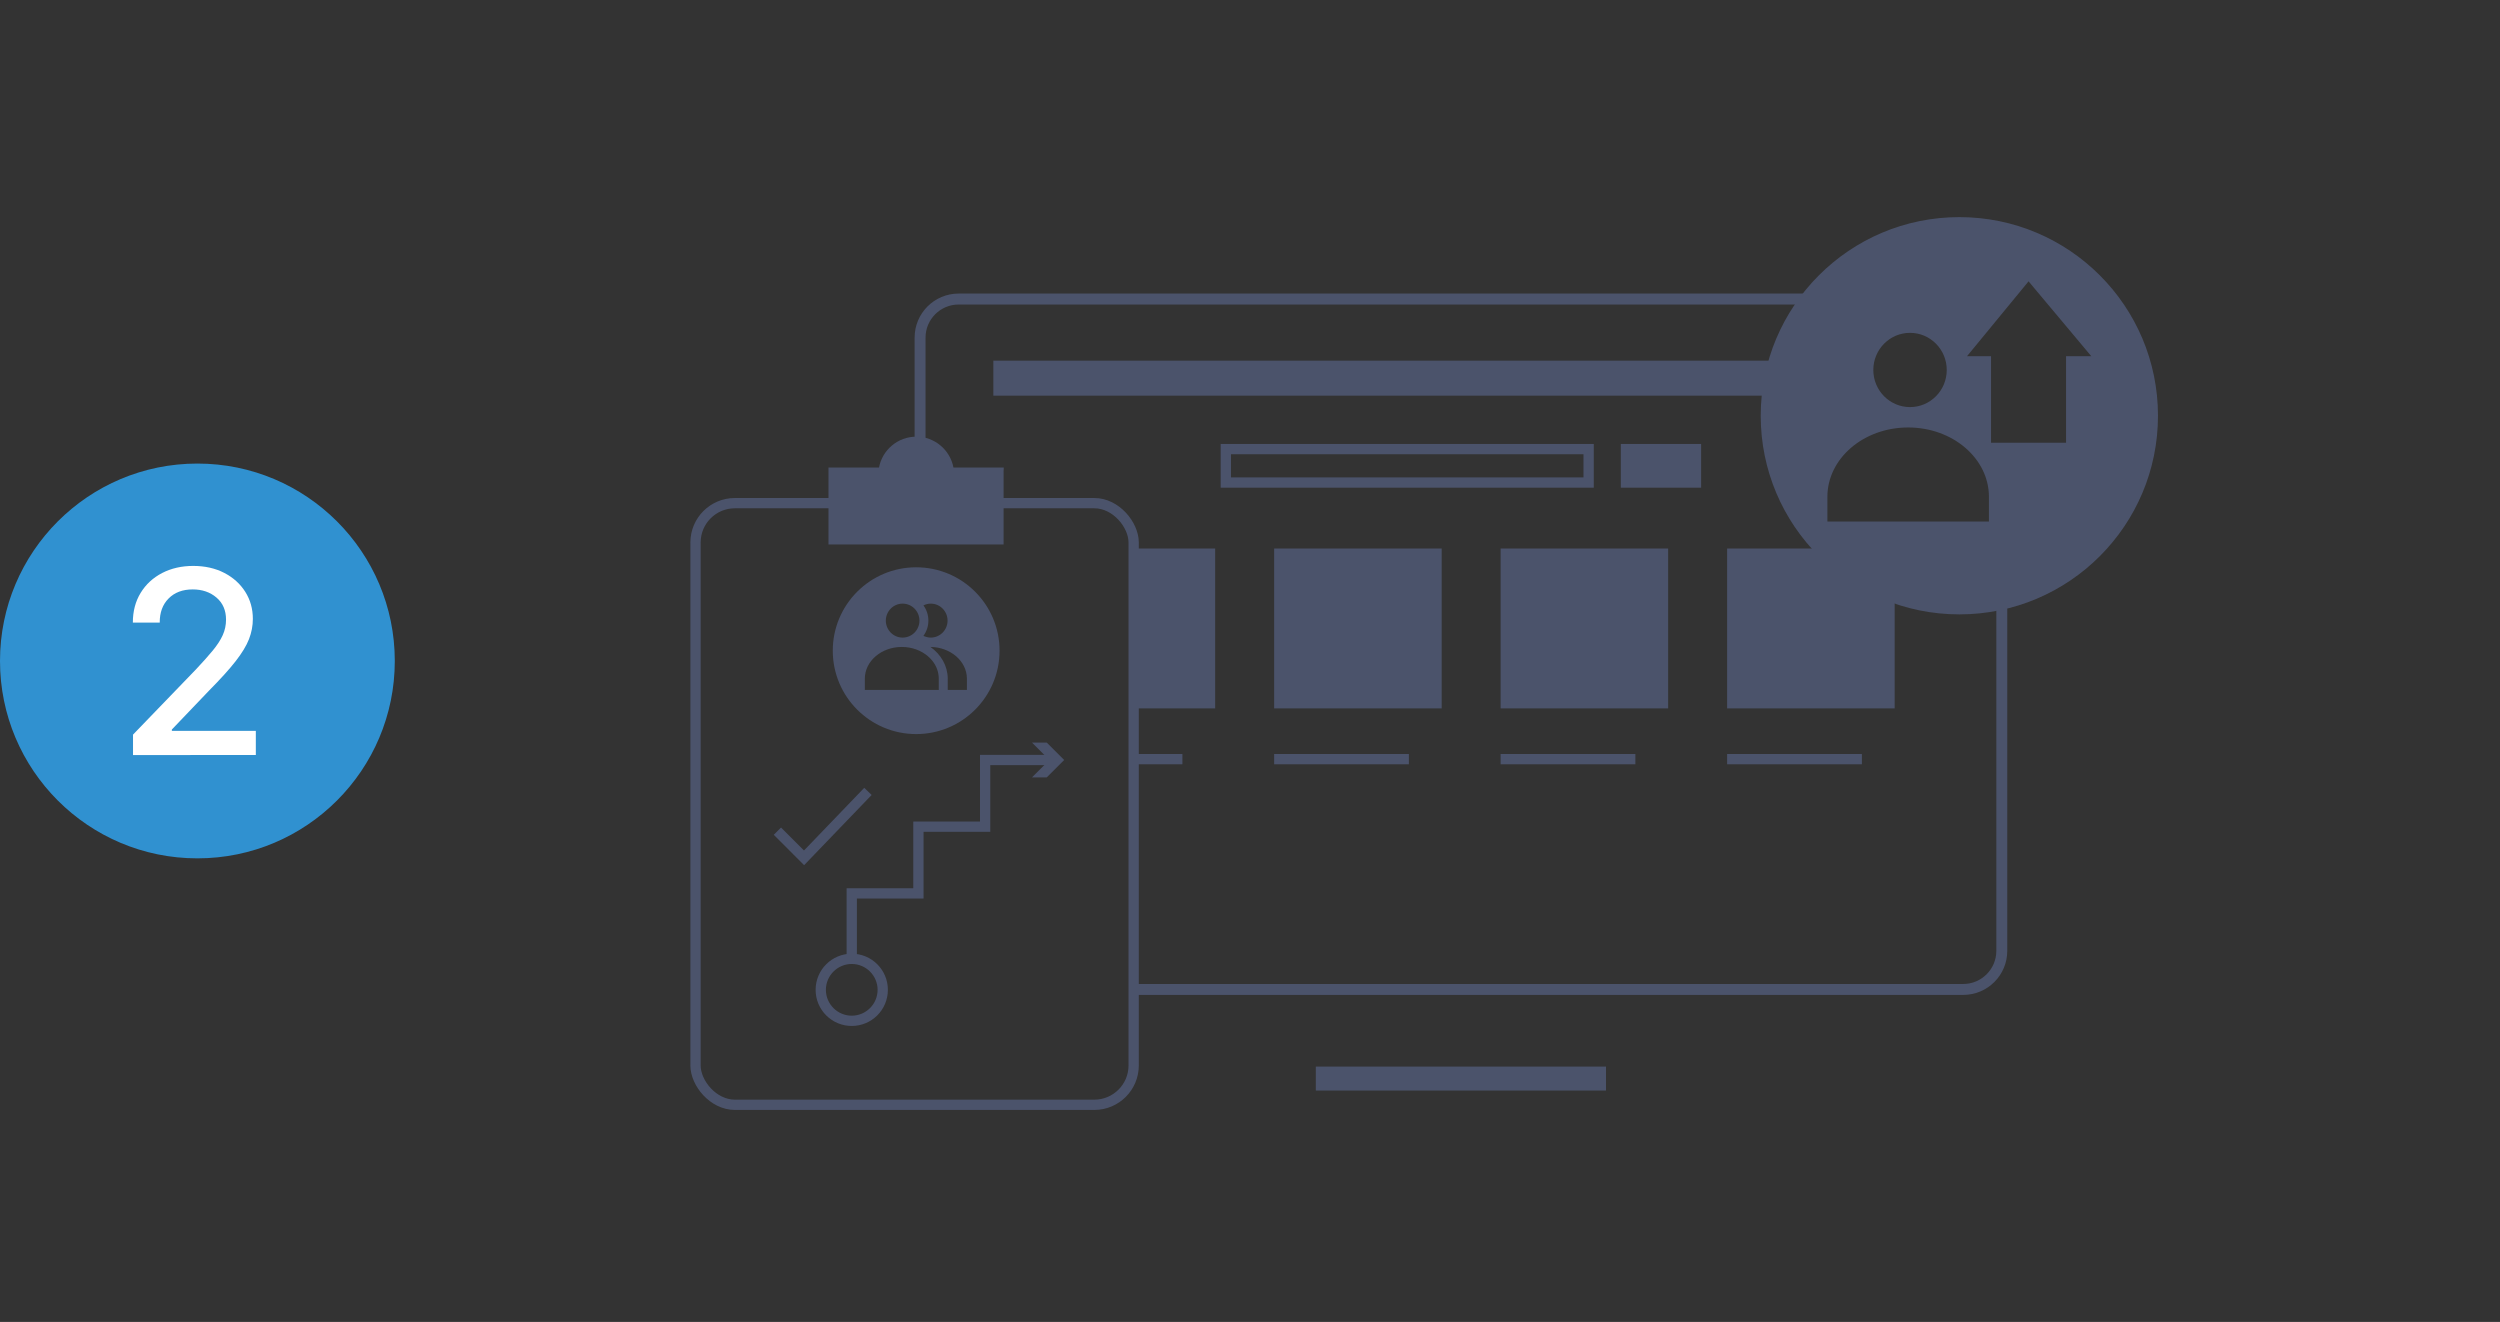 <?xml version="1.0" encoding="UTF-8"?><svg id="Layer_1" xmlns="http://www.w3.org/2000/svg" viewBox="0 0 730 386"><rect x="0" y="0" width="730" height="386" fill="#333333" stroke="none"/><defs><style>.cls-1{stroke-width:3px;}.cls-1,.cls-2{fill:none;stroke:#4b536b;stroke-miterlimit:10;}.cls-3{fill:#fff;}.cls-4{fill:#c71052;}.cls-5{fill:#3091d0;}.cls-6{fill:#5eb77c;}.cls-7{fill:#4b536b;}.cls-2{stroke-width:7px;}</style></defs><circle class="cls-5" cx="57.64" cy="193" r="57.64"/><path class="cls-3" d="M38.84,220.47v-5.96l18.43-19.1c1.95-2.07,3.57-3.9,4.87-5.47,1.29-1.57,2.26-3.06,2.9-4.48,.64-1.42,.96-2.93,.96-4.52,0-2.71-.93-4.86-2.79-6.45-1.86-1.59-4.18-2.38-6.94-2.38-2.94,0-5.29,.88-7.04,2.65-1.75,1.76-2.61,4.11-2.59,7.04h-7.85c0-3.32,.76-6.21,2.29-8.7,1.52-2.48,3.62-4.41,6.28-5.79,2.66-1.37,5.68-2.06,9.07-2.06s6.44,.68,9.06,2.04c2.62,1.36,4.66,3.2,6.13,5.53,1.47,2.33,2.21,4.96,2.21,7.89,0,2.02-.38,4-1.13,5.93s-2.06,4.08-3.91,6.45c-1.85,2.37-4.45,5.24-7.78,8.6l-10.83,11.33v.4h24.52v7.05H38.84Z"/><g><g><g><path class="cls-7" d="M293.04,137.65c0-.38,.03-.76,.07-1.13h-14.7c-.97-5.12-5.47-9.01-10.87-9.01s-9.9,3.89-10.87,9.01h-14.75v22.46h51.13v-21.33Z"/><path class="cls-7" d="M267.52,165.65c-13.45,0-24.35,10.9-24.35,24.35s10.9,24.35,24.35,24.35,24.35-10.9,24.35-24.35-10.9-24.35-24.35-24.35Zm2.13,11.12c.65-.32,1.36-.51,2.13-.51,2.71,0,4.91,2.22,4.91,4.96s-2.2,4.96-4.91,4.96c-.77,0-1.49-.2-2.14-.51,.91-1.25,1.45-2.78,1.45-4.45s-.54-3.2-1.45-4.45Zm-10.6,2.52c.5-1.19,1.44-2.14,2.61-2.64,.59-.25,1.23-.39,1.91-.39s1.32,.14,1.91,.39c1.17,.5,2.12,1.45,2.61,2.64,.25,.59,.39,1.25,.39,1.93,0,2.74-2.2,4.96-4.91,4.96s-4.91-2.22-4.91-4.96c0-.69,.14-1.34,.39-1.93Zm-6.52,22.19v-3.3c0-5.12,4.83-9.27,10.8-9.27,2.97,0,5.66,1.03,7.61,2.7,.49,.42,.93,.87,1.32,1.36,1.17,1.47,1.85,3.24,1.86,5.15v3.35s-21.59,0-21.59,0Zm24.21,0h0s0-3.36,0-3.36c-.03-3.72-1.99-7.04-5.04-9.21,5.87,.07,10.6,4.16,10.64,9.21v3.35s-5.59,0-5.59,0Z"/><rect class="cls-1" x="203.09" y="146.92" width="127.94" height="175.68" rx="11.49" ry="11.49"/></g><g><g><line class="cls-2" x1="384.22" y1="314.94" x2="468.95" y2="314.94"/><rect class="cls-7" x="290.06" y="105.31" width="247.4" height="10.22"/></g><rect class="cls-7" x="330.37" y="160.17" width="24.46" height="46.68"/><line class="cls-1" x1="330.37" y1="221.67" x2="345.26" y2="221.67"/><rect class="cls-7" x="372.05" y="160.17" width="48.92" height="46.68"/><line class="cls-1" x1="372.05" y1="221.67" x2="411.39" y2="221.67"/><rect class="cls-7" x="438.18" y="160.17" width="48.92" height="46.68"/><line class="cls-1" x1="438.18" y1="221.67" x2="477.53" y2="221.67"/><rect class="cls-7" x="504.32" y="160.17" width="48.92" height="46.68"/><line class="cls-1" x1="504.32" y1="221.67" x2="543.67" y2="221.67"/><g><path class="cls-7" d="M462.38,132.64v6.76h-102.94v-6.76h102.94m3-3h-108.94v12.76h108.94v-12.76h0Z"/><rect class="cls-7" x="473.28" y="129.64" width="23.45" height="12.76"/></g></g></g><path class="cls-7" d="M572.13,63.4c-32.03,0-58,25.97-58,58s25.97,58,58,58,58-25.97,58-58-25.97-58-58-58Zm-14.4,33.79c5.92,0,10.72,4.85,10.72,10.84s-4.8,10.84-10.72,10.84-10.72-4.85-10.72-10.84,4.8-10.84,10.72-10.84Zm23.04,55.09h-47.17v-7.21c0-11.19,10.56-20.25,23.59-20.25s23.58,9.07,23.58,20.25v7.21Zm22.52-48.27v25.27h-21.91v-25.27h-7.01l17.97-21.86,18.32,21.86h-7.36Z"/><path class="cls-7" d="M578.16,129.64c-1.19-7.79-9.31-9.47-17.4-9.47-6.17,0-12.33,.98-15.39,.98l-14.45-35.43h-251c-7.09,0-12.85,5.75-12.85,12.85v48.36h3.19v-48.36c0-5.32,4.33-9.65,9.66-9.65h248.85l13.64,33.44,.81,1.99h2.14c1.42,0,3.29-.17,5.47-.38,2.88-.27,6.45-.6,9.93-.6,11.85,0,13.81,3.86,14.25,6.76l.17,1.13,.85,.76,17.25,15.49-10.09,23.26-.26,.61v106.28c0,5.32-4.33,9.66-9.66,9.66h-242.23v3.19h242.23c7.09,0,12.85-5.75,12.85-12.85v-105.62l11-25.37-18.96-17.03Z"/><g><g><path class="cls-6" d="M242.88,246.34s.03-.04,.04-.07c-.01,.02-.03,.04-.04,.07Z"/><path class="cls-6" d="M242.78,246.51s-.02,.04-.03,.07c0-.02,.01-.04,.03-.07Z"/></g><g><path class="cls-4" d="M225.44,238.52s.04,.03,.07,.04c-.02-.02-.04-.03-.07-.04Z"/><path class="cls-4" d="M225.27,238.41s-.04-.02-.07-.04c.02,.02,.04,.03,.07,.04Z"/></g><g><path class="cls-4" d="M250.79,231.34h.01s0,.01-.01,0Z"/><path class="cls-4" d="M250.31,231.09s-.04-.03-.07-.04c.02,.01,.04,.03,.07,.04Z"/></g></g><g><polyline class="cls-1" points="227 242.7 234.78 250.49 253.44 231.09"/><g><polyline class="cls-1" points="248.71 280.34 248.71 260.87 268.18 260.87 268.18 241.39 287.66 241.39 287.66 221.92 307.13 221.92"/><polygon class="cls-7" points="301.34 227 306.43 221.92 301.34 216.83 305.65 216.83 310.74 221.92 305.65 227 301.34 227"/></g><path class="cls-7" d="M248.71,281.48c4.16,0,7.55,3.39,7.55,7.55s-3.39,7.55-7.55,7.55-7.55-3.39-7.55-7.55,3.39-7.55,7.55-7.55m0-3c-5.82,0-10.55,4.72-10.55,10.55s4.72,10.55,10.55,10.55,10.55-4.72,10.55-10.55-4.72-10.55-10.55-10.55h0Z"/></g></g></svg>